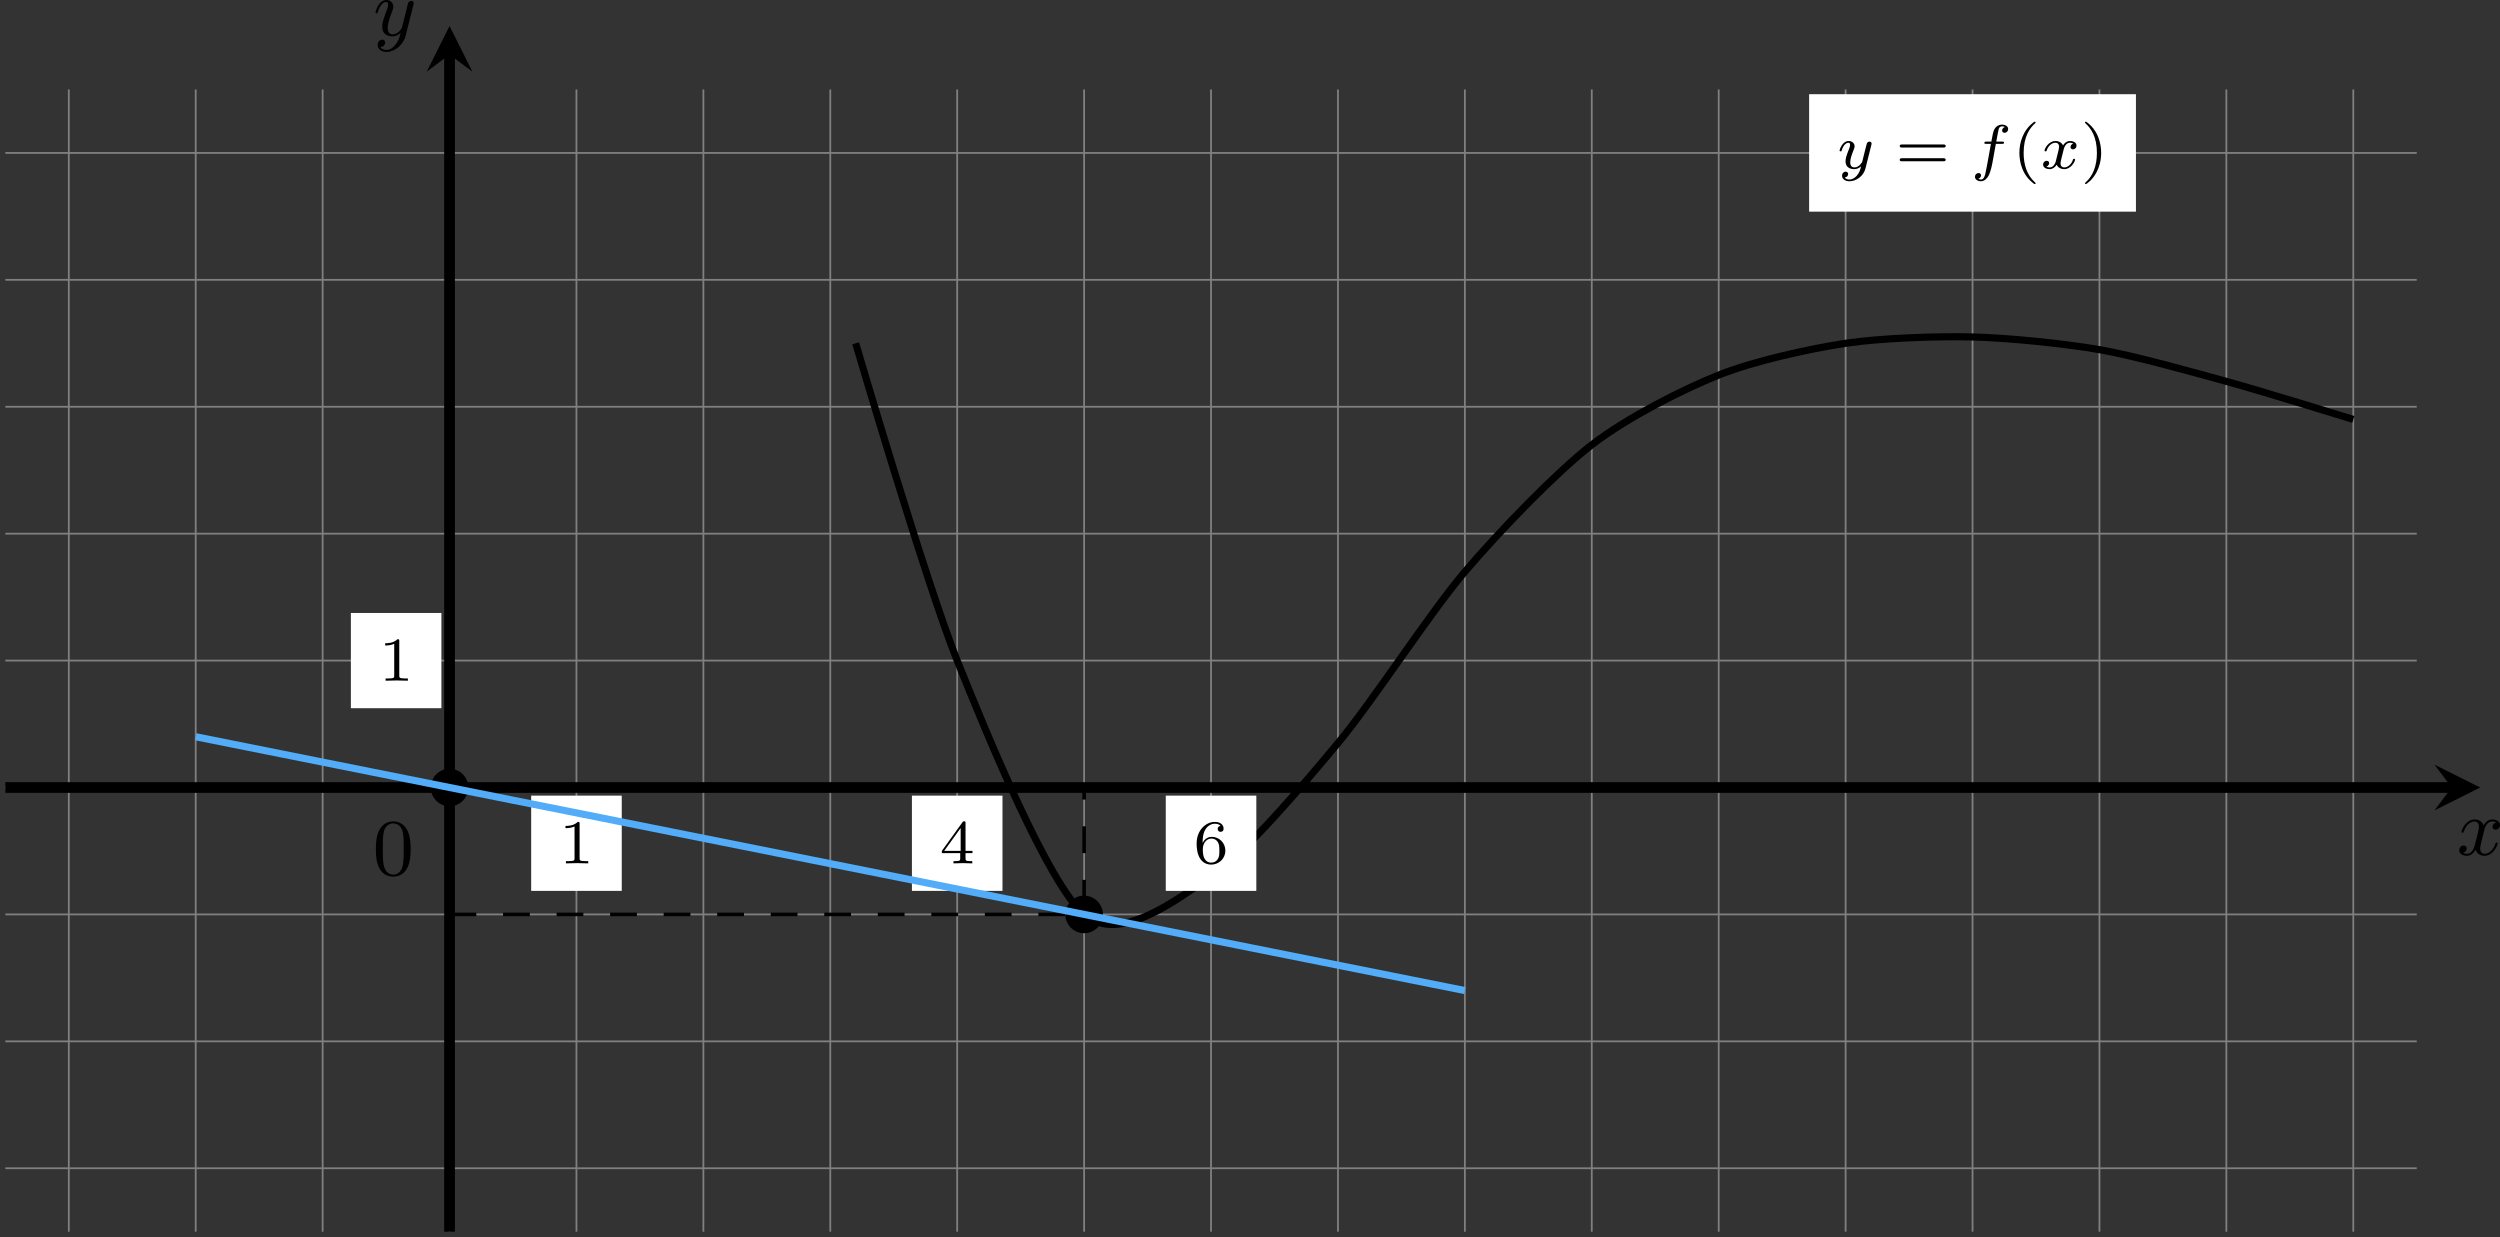 <?xml version='1.0' encoding='UTF-8'?>
<!-- This file was generated by dvisvgm 2.13.3 -->
<svg version='1.1' xmlns='http://www.w3.org/2000/svg' xmlns:xlink='http://www.w3.org/1999/xlink' width='558.378pt' height='276.298pt' viewBox='55.5 111.538 558.378 276.298'>
<rect x="55.5" y="111.538" width="558.378" height="276.298" fill="#333333" stroke="none"/>
<defs>
<clipPath id='clip1'>
<path d='M0 235.84V65.762H212.602V235.84ZM212.602 65.762'/>
</clipPath>
<path id='g4-48' d='M4.241-2.869C4.241-3.47 4.214-4.241 3.9-4.914C3.506-5.756 2.824-5.972 2.304-5.972C1.766-5.972 1.085-5.756 .69-4.896C.403-4.277 .359-3.551 .359-2.869C.359-2.286 .377-1.417 .762-.708C1.184 .054 1.883 .197 2.295 .197C2.878 .197 3.542-.054 3.918-.879C4.187-1.479 4.241-2.152 4.241-2.869ZM2.304-.027C2.035-.027 1.39-.152 1.219-1.166C1.13-1.695 1.13-2.466 1.13-2.977C1.13-3.587 1.13-4.295 1.237-4.788C1.417-5.586 1.991-5.747 2.295-5.747C2.636-5.747 3.201-5.568 3.371-4.734C3.47-4.241 3.47-3.542 3.47-2.977C3.47-2.421 3.47-1.668 3.38-1.139C3.192-.117 2.529-.027 2.304-.027Z'/>
<path id='g6-40' d='M2.476-5.23C1.151-4.296 .802-2.817 .802-1.75C.802-.767 1.095 .76 2.476 1.736C2.532 1.736 2.615 1.736 2.615 1.653C2.615 1.611 2.594 1.597 2.545 1.548C1.618 .711 1.276-.474 1.276-1.743C1.276-3.626 1.995-4.547 2.566-5.063C2.594-5.091 2.615-5.112 2.615-5.147C2.615-5.23 2.532-5.23 2.476-5.23Z'/>
<path id='g6-41' d='M.628-5.23C.579-5.23 .495-5.23 .495-5.147C.495-5.112 .516-5.091 .558-5.042C1.158-4.491 1.827-3.55 1.827-1.75C1.827-.293 1.374 .809 .621 1.492C.502 1.611 .495 1.618 .495 1.653S.516 1.736 .586 1.736C.669 1.736 1.332 1.276 1.792 .404C2.099-.174 2.301-.928 2.301-1.743C2.301-2.727 2.008-4.254 .628-5.23Z'/>
<path id='g6-49' d='M2.336-4.435C2.336-4.624 2.322-4.631 2.127-4.631C1.681-4.191 1.046-4.184 .76-4.184V-3.933C.928-3.933 1.388-3.933 1.771-4.129V-.572C1.771-.342 1.771-.251 1.074-.251H.809V0C.934-.007 1.792-.028 2.05-.028C2.267-.028 3.145-.007 3.299 0V-.251H3.034C2.336-.251 2.336-.342 2.336-.572V-4.435Z'/>
<path id='g6-52' d='M3.689-1.144V-1.395H2.915V-4.505C2.915-4.652 2.915-4.7 2.762-4.7C2.678-4.7 2.65-4.7 2.58-4.603L.272-1.395V-1.144H2.322V-.572C2.322-.335 2.322-.251 1.757-.251H1.569V0C1.918-.014 2.364-.028 2.615-.028C2.873-.028 3.32-.014 3.668 0V-.251H3.48C2.915-.251 2.915-.335 2.915-.572V-1.144H3.689ZM2.371-3.947V-1.395H.53L2.371-3.947Z'/>
<path id='g6-54' d='M1.046-2.28C1.046-2.852 1.095-3.368 1.36-3.794C1.597-4.17 1.974-4.428 2.42-4.428C2.629-4.428 2.908-4.373 3.048-4.184C2.873-4.17 2.727-4.052 2.727-3.85C2.727-3.675 2.845-3.522 3.055-3.522S3.389-3.661 3.389-3.864C3.389-4.268 3.096-4.631 2.406-4.631C1.402-4.631 .377-3.71 .377-2.211C.377-.404 1.227 .139 1.995 .139C2.845 .139 3.585-.509 3.585-1.423C3.585-2.308 2.88-2.964 2.064-2.964C1.506-2.964 1.2-2.594 1.046-2.28ZM1.995-.084C1.646-.084 1.374-.286 1.227-.593C1.123-.802 1.067-1.151 1.067-1.569C1.067-2.246 1.471-2.769 2.029-2.769C2.35-2.769 2.566-2.643 2.741-2.385C2.908-2.12 2.915-1.827 2.915-1.423C2.915-1.025 2.915-.732 2.727-.46C2.559-.216 2.336-.084 1.995-.084Z'/>
<path id='g6-61' d='M5.356-2.343C5.461-2.343 5.621-2.343 5.621-2.518C5.621-2.685 5.454-2.685 5.363-2.685H.746C.656-2.685 .488-2.685 .488-2.518C.488-2.343 .649-2.343 .753-2.343H5.356ZM5.363-.809C5.454-.809 5.621-.809 5.621-.976C5.621-1.151 5.461-1.151 5.356-1.151H.753C.649-1.151 .488-1.151 .488-.976C.488-.809 .656-.809 .746-.809H5.363Z'/>
<path id='g5-102' d='M2.838-2.755H3.522C3.661-2.755 3.752-2.755 3.752-2.908C3.752-3.006 3.661-3.006 3.536-3.006H2.887C3.048-3.891 3.103-4.212 3.159-4.414C3.194-4.568 3.347-4.714 3.515-4.714C3.522-4.714 3.71-4.714 3.843-4.631C3.557-4.54 3.536-4.289 3.536-4.247C3.536-4.094 3.654-3.989 3.815-3.989C4.003-3.989 4.212-4.149 4.212-4.414C4.212-4.735 3.87-4.91 3.515-4.91C3.208-4.91 2.866-4.735 2.678-4.387C2.538-4.129 2.483-3.815 2.336-3.006H1.785C1.646-3.006 1.555-3.006 1.555-2.852C1.555-2.755 1.646-2.755 1.771-2.755H2.287C2.28-2.713 1.841-.202 1.674 .544C1.639 .697 1.52 1.227 1.186 1.227C1.179 1.227 1.011 1.227 .879 1.144C1.165 1.053 1.186 .802 1.186 .76C1.186 .607 1.067 .502 .907 .502C.718 .502 .509 .663 .509 .928C.509 1.241 .837 1.423 1.186 1.423C1.632 1.423 1.939 .962 2.022 .809C2.273 .342 2.434-.516 2.448-.6L2.838-2.755Z'/>
<path id='g5-120' d='M1.736-.739C1.667-.502 1.437-.126 1.081-.126C1.06-.126 .851-.126 .704-.223C.99-.314 1.011-.565 1.011-.607C1.011-.76 .893-.865 .732-.865C.537-.865 .335-.697 .335-.439C.335-.091 .725 .07 1.067 .07C1.388 .07 1.674-.133 1.848-.425C2.015-.056 2.399 .07 2.678 .07C3.48 .07 3.905-.802 3.905-.997C3.905-1.088 3.815-1.088 3.794-1.088C3.696-1.088 3.689-1.053 3.661-.969C3.515-.488 3.096-.126 2.706-.126C2.427-.126 2.28-.314 2.28-.579C2.28-.76 2.448-1.395 2.643-2.169C2.783-2.706 3.096-2.88 3.327-2.88C3.34-2.88 3.557-2.88 3.703-2.783C3.48-2.72 3.396-2.525 3.396-2.399C3.396-2.246 3.515-2.141 3.675-2.141S4.066-2.273 4.066-2.566C4.066-2.957 3.619-3.075 3.34-3.075C2.992-3.075 2.713-2.845 2.559-2.58C2.434-2.866 2.113-3.075 1.723-3.075C.941-3.075 .495-2.218 .495-2.008C.495-1.918 .593-1.918 .614-1.918C.704-1.918 .711-1.946 .746-2.036C.921-2.58 1.36-2.88 1.702-2.88C1.932-2.88 2.12-2.755 2.12-2.42C2.12-2.28 2.036-1.932 1.974-1.695L1.736-.739Z'/>
<path id='g5-121' d='M3.877-2.629C3.905-2.727 3.905-2.741 3.905-2.783C3.905-2.922 3.794-3.006 3.675-3.006C3.599-3.006 3.466-2.971 3.389-2.838C3.368-2.797 3.313-2.573 3.278-2.434L3.131-1.855C3.089-1.688 2.873-.809 2.852-.732C2.845-.732 2.538-.126 1.995-.126C1.52-.126 1.52-.579 1.52-.704C1.52-1.081 1.681-1.52 1.89-2.057C1.974-2.28 2.008-2.364 2.008-2.483C2.008-2.817 1.723-3.075 1.346-3.075C.642-3.075 .328-2.127 .328-2.008C.328-1.918 .425-1.918 .446-1.918C.544-1.918 .551-1.953 .572-2.029C.746-2.608 1.046-2.88 1.325-2.88C1.444-2.88 1.499-2.803 1.499-2.636C1.499-2.476 1.437-2.322 1.402-2.232C1.067-1.381 .997-1.123 .997-.816C.997-.697 .997-.37 1.269-.146C1.485 .035 1.778 .07 1.967 .07C2.246 .07 2.497-.035 2.727-.244C2.636 .139 2.559 .432 2.267 .781C2.078 .997 1.799 1.227 1.43 1.227C1.381 1.227 1.053 1.227 .907 .997C1.283 .955 1.283 .621 1.283 .614C1.283 .391 1.081 .349 1.011 .349C.837 .349 .607 .488 .607 .809C.607 1.165 .941 1.423 1.437 1.423C2.141 1.423 2.999 .879 3.215 .007L3.877-2.629Z'/>
<path id='g2-120' d='M4.411-3.622C4.08-3.56 3.981-3.273 3.981-3.138C3.981-2.968 4.107-2.815 4.331-2.815C4.582-2.815 4.824-3.031 4.824-3.344C4.824-3.757 4.376-3.963 3.954-3.963C3.416-3.963 3.102-3.488 2.995-3.3C2.824-3.739 2.43-3.963 2-3.963C1.04-3.963 .52-2.815 .52-2.582C.52-2.502 .583-2.475 .646-2.475C.726-2.475 .753-2.52 .771-2.573C1.049-3.461 1.641-3.739 1.982-3.739C2.242-3.739 2.475-3.569 2.475-3.147C2.475-2.824 2.089-1.39 1.973-.959C1.901-.681 1.632-.126 1.139-.126C.959-.126 .771-.188 .681-.242C.924-.287 1.103-.493 1.103-.726C1.103-.95 .933-1.049 .762-1.049C.502-1.049 .269-.825 .269-.52C.269-.081 .753 .099 1.13 .099C1.65 .099 1.955-.332 2.089-.574C2.313 .018 2.842 .099 3.084 .099C4.053 .099 4.564-1.067 4.564-1.282C4.564-1.327 4.537-1.39 4.447-1.39C4.349-1.39 4.34-1.354 4.295-1.219C4.098-.574 3.578-.126 3.111-.126C2.851-.126 2.609-.287 2.609-.717C2.609-.915 2.735-1.408 2.815-1.748C2.851-1.91 3.093-2.878 3.111-2.941C3.219-3.264 3.488-3.739 3.945-3.739C4.107-3.739 4.277-3.712 4.411-3.622Z'/>
<path id='g2-121' d='M4.501-3.452C4.51-3.497 4.528-3.551 4.528-3.604C4.528-3.721 4.447-3.865 4.25-3.865C4.133-3.865 3.972-3.793 3.9-3.622C3.891-3.587 3.802-3.219 3.748-3.022L3.3-1.228C3.228-.968 3.228-.95 3.21-.87C3.201-.834 2.824-.126 2.179-.126C1.623-.126 1.623-.69 1.623-.861C1.623-1.264 1.739-1.704 2.125-2.708C2.197-2.914 2.251-3.04 2.251-3.21C2.251-3.649 1.919-3.963 1.479-3.963C.619-3.963 .26-2.69 .26-2.582C.26-2.502 .323-2.475 .386-2.475C.484-2.475 .493-2.529 .529-2.645C.717-3.309 1.076-3.739 1.453-3.739C1.668-3.739 1.668-3.569 1.668-3.443C1.668-3.291 1.632-3.129 1.551-2.914C1.13-1.802 1.013-1.426 1.013-.995C1.013 0 1.82 .099 2.152 .099C2.591 .099 2.905-.134 3.067-.296C2.95 .161 2.851 .565 2.502 1.013C2.233 1.372 1.874 1.614 1.479 1.614C1.228 1.614 .933 1.524 .807 1.273C1.282 1.273 1.345 .879 1.345 .789C1.345 .592 1.201 .466 1.004 .466C.789 .466 .502 .637 .502 1.049C.502 1.515 .915 1.838 1.479 1.838C2.394 1.838 3.371 1.058 3.631 .009L4.501-3.452Z'/>
</defs>
<g id='page5' transform='matrix(2 0 0 2 0 0)'>
<path d='M28.348 186.234H297.641M28.348 172.062H297.641M28.348 157.887H297.641M28.348 143.715H297.641M28.348 129.539H297.641M28.348 115.367H297.641M28.348 101.195H297.641M28.348 87.019H297.641M28.348 72.848H297.641M35.434 193.32V65.762M49.605 193.32V65.762M63.781 193.32V65.762M77.953 193.32V65.762M92.125 193.32V65.762M106.301 193.32V65.762M120.473 193.32V65.762M134.644 193.32V65.762M148.82 193.32V65.762M162.992 193.32V65.762M177.168 193.32V65.762M191.34 193.32V65.762M205.512 193.32V65.762M219.688 193.32V65.762M233.86 193.32V65.762M248.035 193.32V65.762M262.207 193.32V65.762M276.379 193.32V65.762M290.555 193.32V65.762' stroke='#808080' fill='none' stroke-width='.199'/>
<path d='M28.348 143.715H301.539' stroke='#000' fill='none' stroke-width='1.196' stroke-miterlimit='10'/>
<path d='M304.726 143.715L299.625 141.164L301.539 143.715L299.625 146.266'/>
<g transform='matrix(1 0 0 1 224.162 7.529)'>
<use x='77.953' y='143.714' xlink:href='#g2-120'/>
</g>
<path d='M77.953 193.32V61.863' stroke='#000' fill='none' stroke-width='1.196' stroke-miterlimit='10'/>
<path d='M77.953 58.672L75.402 63.773L77.953 61.863L80.504 63.773'/>
<g transform='matrix(1 0 0 1 -8.529 -83.982)'>
<use x='77.953' y='143.714' xlink:href='#g2-121'/>
</g>
<path d='M123.309 94.106C123.309 94.106 131.106 120.691 134.644 129.539C138.188 138.391 144.887 154.543 148.82 157.887C152.754 161.231 159.059 156.289 162.992 153.637C166.926 150.98 173.234 143.473 177.168 138.754C181.098 134.035 187.407 124.242 191.34 119.621C195.274 114.996 201.582 108.492 205.512 105.445C209.446 102.398 215.754 99.223 219.688 97.652C223.621 96.078 229.926 94.695 233.86 94.106C237.793 93.516 244.102 93.301 248.035 93.398C251.965 93.496 258.274 94.129 262.207 94.816C266.141 95.504 272.45 97.277 276.379 98.359C280.313 99.441 290.555 102.609 290.555 102.609' stroke='#000' fill='none' stroke-width='.797' stroke-miterlimit='10'/>
<path d='M229.785 79.406H266.282V66.289H229.785Z' fill='#fff'/>
<g transform='matrix(1 0 0 1 154.904 -69.124)'>
<use x='77.953' y='143.714' xlink:href='#g5-121'/>
<use x='84.511' y='143.714' xlink:href='#g6-61'/>
<use x='92.895' y='143.714' xlink:href='#g5-102'/>
<use x='97.561' y='143.714' xlink:href='#g6-40'/>
<use x='100.675' y='143.714' xlink:href='#g5-120'/>
<use x='105.193' y='143.714' xlink:href='#g6-41'/>
</g>
<path d='M87.07 155.258H97.184V144.621H87.07Z' fill='#fff'/>
<g transform='matrix(1 0 0 1 12.188 8.473)'>
<use x='77.953' y='143.714' xlink:href='#g6-49'/>
</g>
<path d='M129.59 155.258H139.703V144.621H129.59Z' fill='#fff'/>
<g transform='matrix(1 0 0 1 54.708 8.473)'>
<use x='77.953' y='143.714' xlink:href='#g6-52'/>
</g>
<path d='M157.938 155.258H168.051V144.621H157.938Z' fill='#fff'/>
<g transform='matrix(1 0 0 1 83.054 8.473)'>
<use x='77.953' y='143.714' xlink:href='#g6-54'/>
</g>
<path d='M66.934 134.859H77.043V124.223H66.934Z' fill='#fff'/>
<g transform='matrix(1 0 0 1 -7.95 -11.926)'>
<use x='77.953' y='143.714' xlink:href='#g6-49'/>
</g>
<g transform='matrix(1 0 0 1 -8.586 9.757)'>
<use x='77.953' y='143.714' xlink:href='#g4-48'/>
</g>
<path d='M150.519 157.887C150.519 156.949 149.758 156.188 148.82 156.188C147.879 156.188 147.117 156.949 147.117 157.887C147.117 158.828 147.879 159.59 148.82 159.59C149.758 159.59 150.519 158.828 150.519 157.887Z' clip-path='url(#clip1)'/>
<path d='M150.519 157.887C150.519 156.949 149.758 156.188 148.82 156.188C147.879 156.188 147.117 156.949 147.117 157.887C147.117 158.828 147.879 159.59 148.82 159.59C149.758 159.59 150.519 158.828 150.519 157.887Z' stroke='#000' fill='none' stroke-width='.797' stroke-miterlimit='10' clip-path='url(#clip1)'/>
<path d='M79.652 143.715C79.652 142.773 78.891 142.012 77.953 142.012C77.012 142.012 76.254 142.773 76.254 143.715C76.254 144.652 77.012 145.414 77.953 145.414C78.891 145.414 79.652 144.652 79.652 143.715Z' clip-path='url(#clip1)'/>
<path d='M79.652 143.715C79.652 142.773 78.891 142.012 77.953 142.012C77.012 142.012 76.254 142.773 76.254 143.715C76.254 144.652 77.012 145.414 77.953 145.414C78.891 145.414 79.652 144.652 79.652 143.715Z' stroke='#000' fill='none' stroke-width='.797' stroke-miterlimit='10' clip-path='url(#clip1)'/>
<path d='M77.953 157.887H148.82V143.715' stroke='#000' fill='none' stroke-width='.399' stroke-miterlimit='10' stroke-dasharray='2.989 2.989' clip-path='url(#clip1)'/>
<path d='M49.605 138.043L55.512 139.227L61.418 140.406L67.32 141.59L73.227 142.77L79.133 143.949L85.039 145.133L90.945 146.312L96.848 147.492L102.754 148.676L108.66 149.855L114.566 151.035L120.473 152.219L126.375 153.398L132.281 154.578L138.188 155.762L144.094 156.941L150 158.121L155.902 159.305L161.809 160.484L167.715 161.668L173.621 162.848L179.528 164.027L185.43 165.211L191.336 166.391' stroke='#53acf8' fill='none' stroke-width='.797' stroke-miterlimit='10' clip-path='url(#clip1)'/>
</g>
</svg>